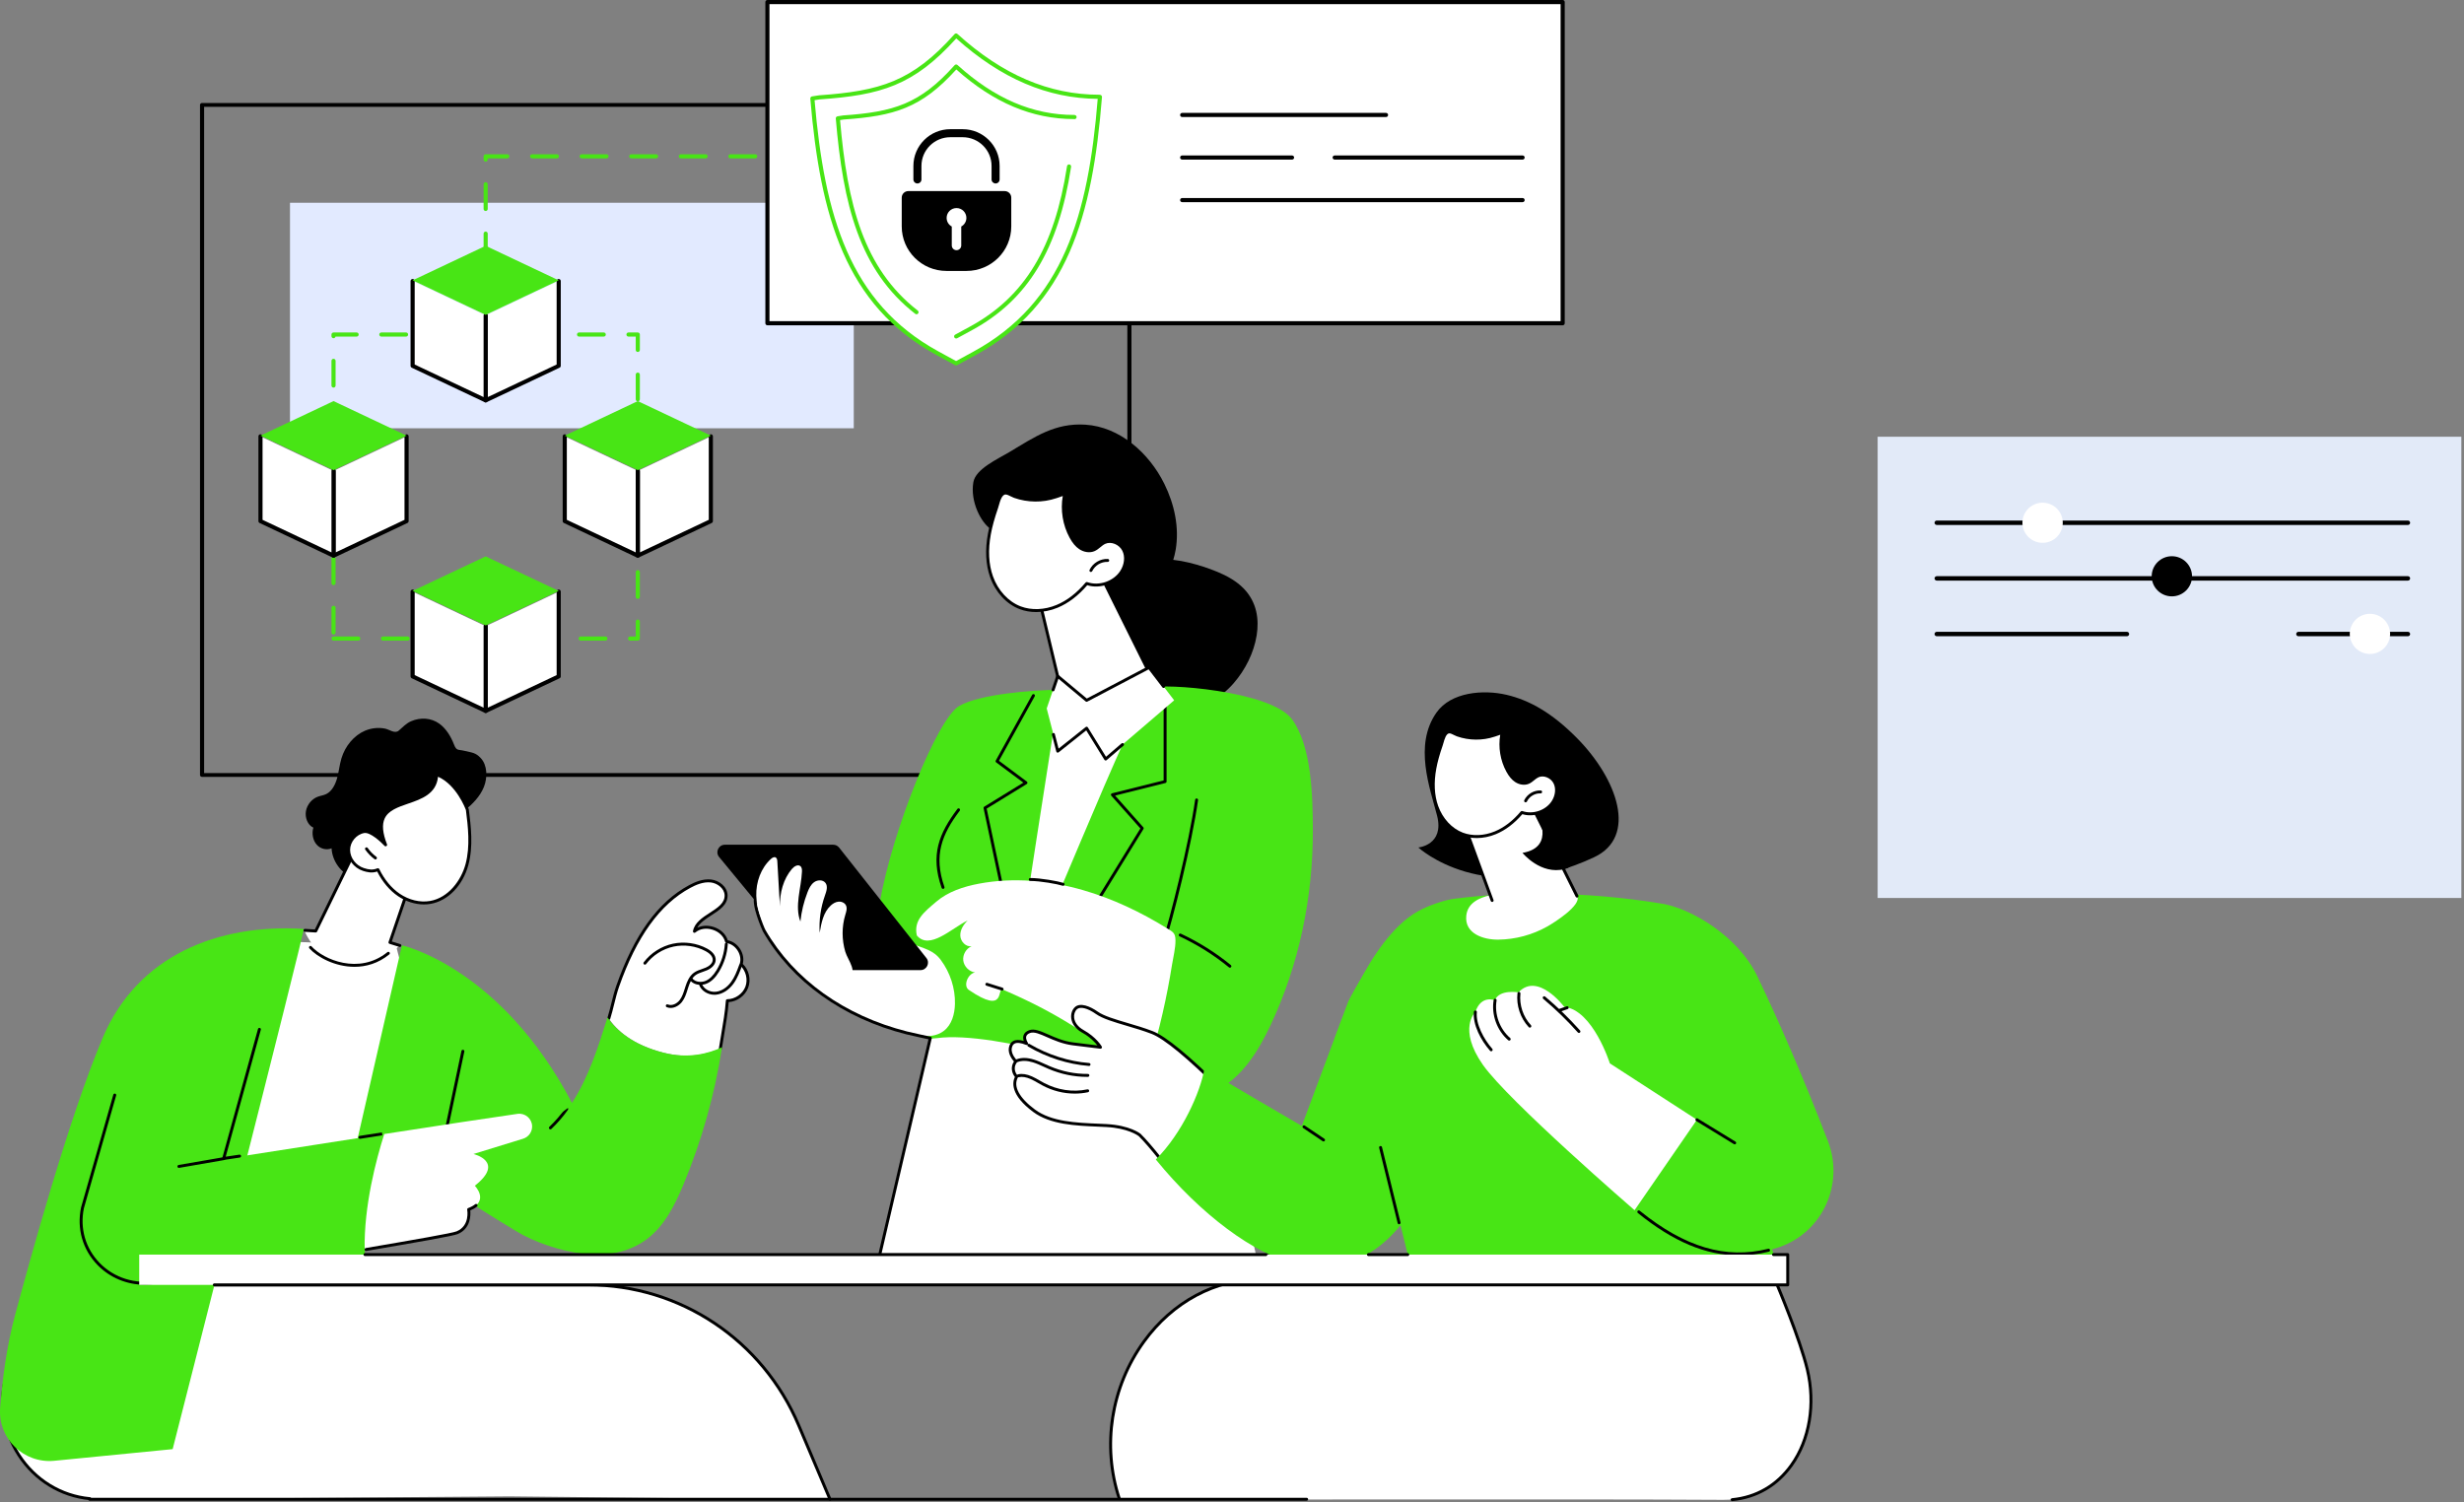 <svg width="520" height="317" viewBox="0 0 520 317" fill="none" xmlns="http://www.w3.org/2000/svg">
<rect x="0" y="0" width="520" height="317" fill="#808080" stroke="none"/>
<path d="M238.349 163.962H42.644C42.405 163.962 42.209 163.781 42.209 163.555V22.144C42.209 21.919 42.403 21.737 42.644 21.737H238.349C238.588 21.737 238.784 21.919 238.784 22.144V163.555C238.784 163.781 238.59 163.962 238.349 163.962ZM43.078 163.149H237.914V22.55H43.078V163.149Z" fill="black"/>
<path d="M61.2 90.385L180.178 90.385V42.793L61.2 42.793V90.385Z" fill="#E2EAFF"/>
<path d="M134.6 135.2H132.976C132.737 135.2 132.541 135.006 132.541 134.766C132.541 134.525 132.735 134.331 132.976 134.331H134.165V131.178C134.165 130.937 134.359 130.744 134.6 130.744C134.841 130.744 135.035 130.937 135.035 131.178V134.766C135.035 135.006 134.841 135.2 134.6 135.2ZM127.759 135.2H122.544C122.305 135.2 122.11 135.006 122.11 134.766C122.11 134.525 122.303 134.331 122.544 134.331H127.759C127.998 134.331 128.194 134.525 128.194 134.766C128.194 135.006 128 135.2 127.759 135.2ZM117.328 135.2H112.113C111.874 135.2 111.678 135.006 111.678 134.766C111.678 134.525 111.872 134.331 112.113 134.331H117.328C117.567 134.331 117.763 134.525 117.763 134.766C117.763 135.006 117.569 135.2 117.328 135.2ZM106.897 135.2H101.682C101.443 135.2 101.247 135.006 101.247 134.766C101.247 134.525 101.441 134.331 101.682 134.331H106.897C107.136 134.331 107.331 134.525 107.331 134.766C107.331 135.006 107.138 135.2 106.897 135.2ZM96.467 135.2H91.253C91.014 135.2 90.818 135.006 90.818 134.766C90.818 134.525 91.012 134.331 91.253 134.331H96.467C96.706 134.331 96.902 134.525 96.902 134.766C96.902 135.006 96.708 135.2 96.467 135.2ZM86.036 135.2H80.822C80.582 135.2 80.387 135.006 80.387 134.766C80.387 134.525 80.581 134.331 80.822 134.331H86.036C86.275 134.331 86.471 134.525 86.471 134.766C86.471 135.006 86.277 135.2 86.036 135.2ZM75.605 135.2H70.39C70.151 135.2 69.956 135.006 69.956 134.766C69.956 134.525 70.149 134.331 70.39 134.331H75.605C75.844 134.331 76.04 134.525 76.04 134.766C76.04 135.006 75.846 135.2 75.605 135.2ZM70.388 133.917C70.149 133.917 69.954 133.723 69.954 133.482V128.272C69.954 128.031 70.147 127.837 70.388 127.837C70.629 127.837 70.823 128.031 70.823 128.272V133.482C70.823 133.723 70.629 133.917 70.388 133.917ZM134.6 126.4C134.361 126.4 134.165 126.206 134.165 125.965V120.755C134.165 120.514 134.359 120.32 134.6 120.32C134.841 120.32 135.035 120.514 135.035 120.755V125.965C135.035 126.206 134.841 126.4 134.6 126.4ZM70.388 123.493C70.149 123.493 69.954 123.3 69.954 123.059V117.848C69.954 117.607 70.147 117.414 70.388 117.414C70.629 117.414 70.823 117.607 70.823 117.848V123.059C70.823 123.3 70.629 123.493 70.388 123.493ZM134.6 115.977C134.361 115.977 134.165 115.783 134.165 115.542V110.331C134.165 110.091 134.359 109.897 134.6 109.897C134.841 109.897 135.035 110.091 135.035 110.331V115.542C135.035 115.783 134.841 115.977 134.6 115.977ZM70.388 113.07C70.149 113.07 69.954 112.877 69.954 112.636V107.425C69.954 107.184 70.147 106.991 70.388 106.991C70.629 106.991 70.823 107.184 70.823 107.425V112.636C70.823 112.877 70.629 113.07 70.388 113.07ZM134.6 105.553C134.361 105.553 134.165 105.36 134.165 105.119V99.908C134.165 99.667 134.359 99.474 134.6 99.474C134.841 99.474 135.035 99.667 135.035 99.908V105.119C135.035 105.36 134.841 105.553 134.6 105.553ZM70.388 102.649C70.149 102.649 69.954 102.455 69.954 102.214V97.004C69.954 96.763 70.147 96.569 70.388 96.569C70.629 96.569 70.823 96.763 70.823 97.004V102.214C70.823 102.455 70.629 102.649 70.388 102.649ZM134.6 95.132C134.361 95.132 134.165 94.939 134.165 94.698V89.487C134.165 89.246 134.359 89.053 134.6 89.053C134.841 89.053 135.035 89.246 135.035 89.487V94.698C135.035 94.939 134.841 95.132 134.6 95.132ZM70.388 92.225C70.149 92.225 69.954 92.032 69.954 91.791V86.581C69.954 86.34 70.147 86.146 70.388 86.146C70.629 86.146 70.823 86.34 70.823 86.581V91.791C70.823 92.032 70.629 92.225 70.388 92.225ZM134.6 84.709C134.361 84.709 134.165 84.515 134.165 84.274V79.064C134.165 78.823 134.359 78.629 134.6 78.629C134.841 78.629 135.035 78.823 135.035 79.064V84.274C135.035 84.515 134.841 84.709 134.6 84.709ZM70.388 81.802C70.149 81.802 69.954 81.609 69.954 81.368V76.157C69.954 75.916 70.147 75.723 70.388 75.723C70.629 75.723 70.823 75.916 70.823 76.157V81.368C70.823 81.609 70.629 81.802 70.388 81.802ZM134.6 74.285C134.361 74.285 134.165 74.092 134.165 73.851V71.037H132.634C132.395 71.037 132.199 70.844 132.199 70.603C132.199 70.362 132.393 70.169 132.634 70.169H134.6C134.839 70.169 135.035 70.362 135.035 70.603V73.849C135.035 74.09 134.841 74.284 134.6 74.284V74.285ZM70.388 71.379C70.149 71.379 69.954 71.186 69.954 70.945V70.603C69.954 70.362 70.147 70.169 70.388 70.169H75.263C75.502 70.169 75.698 70.362 75.698 70.603C75.698 70.844 75.504 71.037 75.263 71.037H70.813C70.77 71.233 70.596 71.379 70.388 71.379ZM127.417 71.037H122.203C121.963 71.037 121.768 70.844 121.768 70.603C121.768 70.362 121.961 70.169 122.203 70.169H127.417C127.656 70.169 127.852 70.362 127.852 70.603C127.852 70.844 127.658 71.037 127.417 71.037ZM116.988 71.037H111.773C111.534 71.037 111.339 70.844 111.339 70.603C111.339 70.362 111.532 70.169 111.773 70.169H116.988C117.227 70.169 117.423 70.362 117.423 70.603C117.423 70.844 117.229 71.037 116.988 71.037ZM106.557 71.037H101.342C101.103 71.037 100.907 70.844 100.907 70.603C100.907 70.362 101.101 70.169 101.342 70.169H106.557C106.796 70.169 106.991 70.362 106.991 70.603C106.991 70.844 106.798 71.037 106.557 71.037ZM96.126 71.037H90.911C90.672 71.037 90.476 70.844 90.476 70.603C90.476 70.362 90.67 70.169 90.911 70.169H96.126C96.365 70.169 96.56 70.362 96.56 70.603C96.56 70.844 96.367 71.037 96.126 71.037ZM85.694 71.037H80.48C80.241 71.037 80.045 70.844 80.045 70.603C80.045 70.362 80.239 70.169 80.48 70.169H85.694C85.933 70.169 86.129 70.362 86.129 70.603C86.129 70.844 85.935 71.037 85.694 71.037Z" fill="#48E515"/>
<path d="M102.494 84.494L117.909 77.206V59.313L102.494 66.601V84.494Z" fill="white"/>
<path d="M102.494 84.928C102.413 84.928 102.332 84.906 102.261 84.861C102.134 84.782 102.059 84.644 102.059 84.493V66.603C102.059 66.362 102.253 66.168 102.494 66.168C102.735 66.168 102.928 66.362 102.928 66.603V83.808L117.474 76.931V59.315C117.474 59.074 117.667 58.881 117.908 58.881C118.15 58.881 118.343 59.074 118.343 59.315V77.206C118.343 77.374 118.246 77.526 118.094 77.599L102.68 84.886C102.62 84.914 102.557 84.928 102.494 84.928Z" fill="black"/>
<path d="M102.494 84.494L87.079 77.206V59.313L102.494 66.601V84.494Z" fill="white"/>
<path d="M102.494 84.928C102.431 84.928 102.367 84.914 102.308 84.886L86.894 77.599C86.741 77.526 86.644 77.374 86.644 77.206V59.315C86.644 59.074 86.838 58.881 87.079 58.881C87.32 58.881 87.514 59.074 87.514 59.315V76.931L102.059 83.808V66.603C102.059 66.362 102.253 66.168 102.494 66.168C102.735 66.168 102.929 66.362 102.929 66.603V84.493C102.929 84.642 102.852 84.78 102.727 84.861C102.656 84.906 102.575 84.928 102.494 84.928Z" fill="black"/>
<path d="M102.494 51.875L117.908 59.163L102.494 66.451L87.079 59.163L102.494 51.875Z" fill="#48E515"/>
<path d="M102.494 150.04L117.909 142.752V124.862L102.494 132.149V150.04Z" fill="white"/>
<path d="M102.494 150.474C102.413 150.474 102.332 150.453 102.261 150.407C102.134 150.328 102.059 150.19 102.059 150.04V132.149C102.059 131.908 102.253 131.715 102.494 131.715C102.735 131.715 102.928 131.908 102.928 132.149V149.355L117.474 142.478V124.862C117.474 124.621 117.667 124.427 117.908 124.427C118.15 124.427 118.343 124.621 118.343 124.862V142.752C118.343 142.92 118.246 143.072 118.094 143.145L102.68 150.433C102.62 150.461 102.557 150.474 102.494 150.474Z" fill="black"/>
<path d="M102.494 150.04L87.079 142.752V124.862L102.494 132.149V150.04Z" fill="white"/>
<path d="M102.494 150.474C102.431 150.474 102.367 150.461 102.308 150.433L86.894 143.145C86.741 143.072 86.644 142.92 86.644 142.752V124.862C86.644 124.621 86.838 124.427 87.079 124.427C87.32 124.427 87.514 124.621 87.514 124.862V142.478L102.059 149.355V132.149C102.059 131.908 102.253 131.715 102.494 131.715C102.735 131.715 102.929 131.908 102.929 132.149V150.04C102.929 150.188 102.852 150.326 102.727 150.407C102.656 150.453 102.575 150.474 102.494 150.474Z" fill="black"/>
<path d="M102.494 117.424L117.908 124.71L102.494 131.997L87.079 124.71L102.494 117.424Z" fill="#48E515"/>
<path d="M134.601 117.268L150.015 109.98V92.087L134.601 99.375V117.268Z" fill="white"/>
<path d="M134.6 117.268L119.186 109.98V92.087L134.6 99.375V117.268Z" fill="white"/>
<path d="M134.6 117.702C134.519 117.702 134.438 117.68 134.367 117.635C134.241 117.556 134.166 117.418 134.166 117.268V99.377C134.166 99.136 134.359 98.943 134.6 98.943C134.841 98.943 135.035 99.136 135.035 99.377V116.583L149.58 109.706V92.089C149.58 91.848 149.774 91.655 150.015 91.655C150.256 91.655 150.45 91.848 150.45 92.089V109.98C150.45 110.148 150.353 110.3 150.201 110.373L134.786 117.661C134.727 117.688 134.663 117.702 134.6 117.702Z" fill="black"/>
<path d="M134.6 117.702C134.537 117.702 134.474 117.688 134.415 117.661L119 110.373C118.848 110.3 118.751 110.148 118.751 109.98V92.089C118.751 91.848 118.945 91.655 119.186 91.655C119.427 91.655 119.62 91.848 119.62 92.089V109.706L134.166 116.583V99.377C134.166 99.136 134.359 98.943 134.6 98.943C134.841 98.943 135.035 99.136 135.035 99.377V117.268C135.035 117.416 134.958 117.554 134.833 117.635C134.762 117.68 134.681 117.702 134.6 117.702Z" fill="black"/>
<path d="M134.6 84.65L150.015 91.937L134.6 99.225L119.186 91.937L134.6 84.65Z" fill="#48E515"/>
<path d="M70.39 117.268L85.805 109.98V92.087L70.39 99.375V117.268Z" fill="white"/>
<path d="M70.388 117.702C70.307 117.702 70.226 117.68 70.155 117.635C70.029 117.556 69.954 117.418 69.954 117.268V99.377C69.954 99.136 70.147 98.943 70.388 98.943C70.629 98.943 70.823 99.136 70.823 99.377V116.583L85.368 109.706V92.089C85.368 91.848 85.562 91.655 85.803 91.655C86.044 91.655 86.238 91.848 86.238 92.089V109.98C86.238 110.148 86.141 110.3 85.989 110.373L70.574 117.661C70.515 117.688 70.452 117.702 70.388 117.702Z" fill="black"/>
<path d="M70.39 117.268L54.974 109.98V92.087L70.39 99.375V117.268Z" fill="white"/>
<path d="M70.388 117.702C70.325 117.702 70.262 117.688 70.203 117.661L54.788 110.373C54.636 110.3 54.539 110.148 54.539 109.98V92.089C54.539 91.848 54.733 91.655 54.974 91.655C55.215 91.655 55.408 91.848 55.408 92.089V109.706L69.954 116.583V99.377C69.954 99.136 70.147 98.943 70.388 98.943C70.629 98.943 70.823 99.136 70.823 99.377V117.268C70.823 117.416 70.746 117.554 70.622 117.635C70.55 117.68 70.469 117.702 70.388 117.702Z" fill="black"/>
<path d="M70.39 84.65L85.805 91.937L70.39 99.225L54.974 91.937L70.39 84.65Z" fill="#48E515"/>
<path d="M102.494 53.237C102.255 53.237 102.059 53.044 102.059 52.803V49.308C102.059 49.067 102.253 48.874 102.494 48.874C102.735 48.874 102.928 49.067 102.928 49.308V52.803C102.928 53.044 102.735 53.237 102.494 53.237ZM102.494 44.532C102.255 44.532 102.059 44.339 102.059 44.098V38.887C102.059 38.646 102.253 38.453 102.494 38.453C102.735 38.453 102.928 38.646 102.928 38.887V44.098C102.928 44.339 102.735 44.532 102.494 44.532ZM102.494 34.109C102.255 34.109 102.059 33.915 102.059 33.674V32.991C102.059 32.75 102.253 32.557 102.494 32.557H107.062C107.301 32.557 107.497 32.75 107.497 32.991C107.497 33.232 107.303 33.426 107.062 33.426H102.928V33.674C102.928 33.915 102.735 34.109 102.494 34.109ZM169.278 33.426H164.615C164.376 33.426 164.18 33.232 164.18 32.991C164.18 32.75 164.374 32.557 164.615 32.557H169.278C169.517 32.557 169.713 32.75 169.713 32.991C169.713 33.232 169.519 33.426 169.278 33.426ZM159.38 33.426H154.148C153.909 33.426 153.713 33.232 153.713 32.991C153.713 32.75 153.907 32.557 154.148 32.557H159.38C159.619 32.557 159.815 32.75 159.815 32.991C159.815 33.232 159.621 33.426 159.38 33.426ZM148.916 33.426H143.685C143.446 33.426 143.25 33.232 143.25 32.991C143.25 32.75 143.444 32.557 143.685 32.557H148.916C149.155 32.557 149.35 32.75 149.35 32.991C149.35 33.232 149.157 33.426 148.916 33.426ZM138.455 33.426H133.222C132.983 33.426 132.788 33.232 132.788 32.991C132.788 32.75 132.981 32.557 133.222 32.557H138.455C138.694 32.557 138.889 32.75 138.889 32.991C138.889 33.232 138.696 33.426 138.455 33.426ZM127.992 33.426H122.761C122.522 33.426 122.327 33.232 122.327 32.991C122.327 32.75 122.52 32.557 122.761 32.557H127.992C128.231 32.557 128.427 32.75 128.427 32.991C128.427 33.232 128.233 33.426 127.992 33.426ZM117.529 33.426H112.297C112.058 33.426 111.862 33.232 111.862 32.991C111.862 32.75 112.056 32.557 112.297 32.557H117.529C117.768 32.557 117.964 32.75 117.964 32.991C117.964 33.232 117.77 33.426 117.529 33.426Z" fill="#48E515"/>
<path d="M161.956 68.22L329.784 68.22V0.436L161.956 0.436V68.22Z" fill="white"/>
<path d="M329.784 68.653H161.956C161.717 68.653 161.521 68.459 161.521 68.218V0.434C161.521 0.193 161.715 0 161.956 0H329.784C330.023 0 330.219 0.193 330.219 0.434V68.218C330.219 68.459 330.025 68.653 329.784 68.653ZM162.388 67.784H329.347V0.869H162.388V67.784Z" fill="black"/>
<path d="M201.77 76.692L197.792 74.517C177.819 63.588 173.347 43.411 171.438 20.773L172.917 20.542C186.401 19.602 193 17.346 201.77 7.493C212.237 16.971 222.231 20.428 232.032 20.428L232.129 20.448C230.319 43.265 225.766 63.629 205.621 74.596L201.772 76.691L201.77 76.692Z" fill="white"/>
<path d="M201.77 77.127C201.698 77.127 201.625 77.109 201.56 77.073L197.583 74.898C178.425 64.417 173.102 45.695 171.006 20.811C170.986 20.584 171.146 20.381 171.371 20.345L172.849 20.114C185.723 19.215 192.528 17.223 201.444 7.205C201.521 7.118 201.629 7.067 201.746 7.059C201.863 7.051 201.975 7.092 202.06 7.171C211.59 15.8 221.393 19.995 232.03 19.995C232.06 19.995 232.089 19.997 232.117 20.005L232.214 20.025C232.429 20.069 232.577 20.266 232.559 20.485C230.572 45.541 225.266 64.397 205.826 74.981L201.977 77.078C201.912 77.113 201.841 77.131 201.77 77.131V77.127ZM171.905 21.141C174.003 45.545 179.287 63.898 197.999 74.138L201.77 76.201L205.411 74.219C224.393 63.886 229.667 45.417 231.658 20.864C221.061 20.769 211.288 16.593 201.803 8.109C192.826 18.074 185.893 20.074 172.948 20.979L171.907 21.143L171.905 21.141Z" fill="#48E515"/>
<path d="M193.417 66.32C193.325 66.32 193.23 66.291 193.151 66.23C181.346 57.058 177.912 43.12 176.384 25.012C176.365 24.785 176.525 24.582 176.75 24.547L177.967 24.357C188.549 23.619 194.139 21.984 201.46 13.756C201.537 13.669 201.645 13.618 201.762 13.612C201.877 13.604 201.991 13.646 202.076 13.725C209.905 20.815 217.957 24.26 226.693 24.26C226.723 24.26 226.752 24.264 226.782 24.27L226.861 24.286C227.096 24.335 227.246 24.564 227.199 24.799C227.149 25.034 226.918 25.182 226.685 25.137L226.65 25.129C217.827 25.117 209.7 21.692 201.817 14.66C194.435 22.833 188.719 24.479 178.064 25.222L177.286 25.344C178.809 43.028 182.218 56.636 193.684 65.546C193.874 65.695 193.907 65.967 193.761 66.157C193.676 66.267 193.548 66.325 193.417 66.325V66.32Z" fill="#48E515"/>
<path d="M201.786 71.44C201.632 71.44 201.484 71.359 201.405 71.213C201.29 71.002 201.367 70.739 201.578 70.625L204.748 68.899C216.26 62.632 222.561 52.199 225.184 35.071C225.219 34.834 225.442 34.672 225.68 34.707C225.917 34.743 226.079 34.966 226.043 35.203C223.376 52.626 216.938 63.252 205.165 69.661L201.995 71.387C201.93 71.422 201.859 71.44 201.788 71.44H201.786Z" fill="#48E515"/>
<path d="M212.033 40.329H191.686C190.922 40.329 190.301 40.945 190.301 41.707V47.785C190.301 52.973 194.528 57.181 199.743 57.181H203.975C209.19 57.181 213.416 52.973 213.416 47.785V41.707C213.416 40.947 212.796 40.329 212.031 40.329H212.033Z" fill="black"/>
<path d="M210.109 38.72C209.641 38.72 209.259 38.34 209.259 37.874V35.019C209.259 31.677 206.526 28.956 203.167 28.956H200.553C197.194 28.956 194.461 31.677 194.461 35.019V37.874C194.461 38.342 194.08 38.72 193.611 38.72C193.143 38.72 192.762 38.34 192.762 37.874V35.019C192.762 30.743 196.257 27.266 200.553 27.266H203.167C207.463 27.266 210.959 30.745 210.959 35.019V37.874C210.959 38.342 210.577 38.72 210.109 38.72Z" fill="black"/>
<path d="M203.946 45.986C203.946 44.839 203.011 43.91 201.861 43.91C200.711 43.91 199.776 44.84 199.776 45.986C199.776 46.772 200.215 47.455 200.861 47.806V51.806C200.861 52.355 201.31 52.802 201.861 52.802C202.412 52.802 202.861 52.355 202.861 51.806V47.806C203.507 47.453 203.946 46.77 203.946 45.986Z" fill="white"/>
<path d="M292.509 24.699H249.484C249.244 24.699 249.049 24.505 249.049 24.264C249.049 24.023 249.242 23.83 249.484 23.83H292.509C292.748 23.83 292.943 24.023 292.943 24.264C292.943 24.505 292.75 24.699 292.509 24.699Z" fill="black"/>
<path d="M272.676 33.681H249.484C249.244 33.681 249.049 33.487 249.049 33.246C249.049 33.005 249.242 32.812 249.484 32.812H272.676C272.915 32.812 273.11 33.005 273.11 33.246C273.11 33.487 272.917 33.681 272.676 33.681Z" fill="black"/>
<path d="M321.331 33.681H281.665C281.426 33.681 281.23 33.487 281.23 33.246C281.23 33.005 281.424 32.812 281.665 32.812H321.331C321.57 32.812 321.765 33.005 321.765 33.246C321.765 33.487 321.572 33.681 321.331 33.681Z" fill="black"/>
<path d="M321.33 42.662H249.484C249.244 42.662 249.049 42.469 249.049 42.228C249.049 41.987 249.242 41.794 249.484 41.794H321.33C321.569 41.794 321.765 41.987 321.765 42.228C321.765 42.469 321.571 42.662 321.33 42.662Z" fill="black"/>
<path d="M205.42 101.754C205.902 98.961 210.545 96.891 212.986 95.428C218.437 92.162 222.665 89.232 229.018 89.624C236.299 90.072 242.495 95.59 245.713 102.099C247.842 106.407 248.921 111.332 248.106 116.064C247.985 116.769 247.813 117.467 247.603 118.152C248.734 118.278 249.856 118.486 250.945 118.749C252.972 119.239 254.981 119.889 256.906 120.685C258.955 121.535 260.967 122.641 262.515 124.252C263.794 125.582 264.68 127.208 265.097 129.001C265.485 130.673 265.477 132.42 265.203 134.109C264.6 137.808 262.807 141.364 260.352 144.193C259.029 145.718 257.441 147.04 255.61 147.921C253.856 148.764 251.915 149.136 249.972 149.075C245.891 148.944 242.126 146.976 239.268 144.149C237.682 142.58 236.344 140.774 235.239 138.844C234.259 137.134 233.459 135.305 232.991 133.388C232.638 131.943 232.497 130.431 232.599 128.944C230.22 128.809 227.848 128.173 225.715 127.122C221.332 124.961 218.858 121.524 215.867 117.886C213.157 114.589 212.772 114.057 209.025 111.598C207.113 110.343 204.697 105.919 205.418 101.752L205.42 101.754Z" fill="black"/>
<path d="M185.79 264.525L197.541 213.891L249.188 224.339C257.595 235.394 262.362 252.299 264.996 264.524H185.79V264.525Z" fill="white"/>
<path d="M185.729 264.822C185.704 264.822 185.682 264.819 185.657 264.814C185.49 264.775 185.386 264.608 185.425 264.44L197.237 213.822C197.276 213.657 197.436 213.554 197.602 213.588L249.249 224.036C249.323 224.051 249.389 224.093 249.435 224.152C257.519 234.785 265.134 251.334 267.95 264.4C267.985 264.567 267.879 264.733 267.711 264.769C267.543 264.804 267.377 264.698 267.342 264.53C264.595 251.789 256.893 235.028 249.009 224.621L197.773 214.255L186.029 264.58C185.995 264.724 185.867 264.821 185.725 264.821L185.729 264.822Z" fill="black"/>
<path d="M231.709 120.897L244.447 146.548C244.447 146.548 230.804 201.332 219.803 200.627C208.803 199.923 209.898 150.647 218.096 146.802L223.971 145.907L219.177 125.898L231.71 120.897H231.709Z" fill="white"/>
<path d="M221.794 146.615C221.648 146.615 221.517 146.51 221.488 146.36C221.457 146.19 221.568 146.029 221.738 145.999L223.59 145.66L218.872 125.971C218.832 125.803 218.935 125.635 219.103 125.597C219.271 125.556 219.438 125.66 219.477 125.827L224.271 145.836C224.291 145.92 224.276 146.007 224.229 146.078C224.183 146.149 224.108 146.199 224.024 146.213L221.849 146.611C221.83 146.615 221.812 146.616 221.793 146.616L221.794 146.615Z" fill="black"/>
<path d="M208.803 112.677C208.249 115.681 208.235 118.844 209.255 121.725C210.275 124.607 212.424 127.174 215.293 128.265C217.78 129.212 220.628 128.985 223.084 127.964C225.542 126.943 227.633 125.179 229.34 123.148C231.964 124.075 235.161 122.994 236.673 120.668C237.544 119.326 237.852 117.541 237.139 116.108C236.427 114.676 234.554 113.82 233.1 114.502C232.272 114.89 231.683 115.684 230.839 116.038C229.898 116.433 228.777 116.2 227.93 115.634C227.083 115.068 226.474 114.212 225.989 113.318C224.46 110.506 224.004 107.133 224.733 104.02C224.664 104.313 223.092 104.758 222.813 104.852C222.108 105.089 221.383 105.264 220.647 105.377C219.197 105.601 217.71 105.585 216.264 105.337C215.532 105.209 214.807 105.024 214.107 104.776C213.55 104.579 212.827 104.055 212.234 104.049C210.993 104.036 210.623 106.285 210.323 107.154C209.7 108.962 209.148 110.797 208.801 112.677H208.803Z" fill="white"/>
<path d="M218.675 129.171C217.454 129.171 216.268 128.967 215.183 128.554C212.405 127.498 210.079 124.982 208.961 121.829C208.017 119.163 207.86 116.066 208.496 112.62C208.8 110.977 209.287 109.208 210.029 107.052C210.079 106.906 210.133 106.719 210.191 106.509C210.5 105.404 210.97 103.737 212.221 103.737C212.225 103.737 212.23 103.737 212.237 103.737C212.695 103.742 213.161 103.979 213.613 104.206C213.829 104.316 214.034 104.419 214.21 104.482C214.888 104.721 215.596 104.906 216.318 105.03C217.741 105.275 219.182 105.29 220.6 105.071C221.323 104.959 222.035 104.787 222.714 104.558C222.755 104.543 222.822 104.524 222.908 104.497C224.002 104.156 224.354 103.982 224.451 103.895C224.51 103.761 224.659 103.684 224.806 103.718C224.973 103.757 225.077 103.924 225.038 104.092C224.33 107.123 224.777 110.432 226.264 113.17C226.832 114.215 227.418 114.916 228.106 115.376C228.943 115.935 229.945 116.079 230.721 115.751C231.118 115.585 231.459 115.305 231.822 115.008C232.174 114.719 232.537 114.423 232.971 114.22C234.517 113.494 236.597 114.31 237.421 115.969C238.138 117.409 237.952 119.274 236.937 120.835C235.399 123.202 232.146 124.349 229.445 123.507C227.549 125.722 225.451 127.317 223.206 128.249C221.728 128.863 220.178 129.171 218.677 129.173L218.675 129.171ZM212.224 104.358C211.443 104.358 211.051 105.753 210.791 106.677C210.728 106.899 210.671 107.099 210.618 107.254C209.886 109.381 209.406 111.12 209.109 112.733C208.493 116.071 208.641 119.06 209.548 121.621C210.605 124.607 212.795 126.98 215.404 127.973C217.675 128.836 220.431 128.728 222.966 127.675C225.172 126.759 227.236 125.168 229.104 122.946C229.188 122.846 229.324 122.809 229.446 122.852C231.925 123.73 234.986 122.694 236.414 120.497C237.297 119.139 237.473 117.47 236.863 116.245C236.195 114.902 234.467 114.203 233.235 114.782C232.872 114.953 232.554 115.213 232.217 115.49C231.836 115.801 231.443 116.124 230.963 116.325C229.995 116.732 228.769 116.566 227.76 115.893C226.986 115.376 226.337 114.605 225.719 113.468C224.278 110.816 223.768 107.652 224.284 104.679C223.996 104.798 223.608 104.93 223.094 105.092C223.014 105.116 222.951 105.135 222.914 105.148C222.201 105.388 221.456 105.569 220.697 105.687C219.211 105.916 217.702 105.903 216.213 105.645C215.458 105.514 214.715 105.321 214.004 105.071C213.789 104.995 213.568 104.884 213.332 104.764C212.945 104.568 212.543 104.364 212.23 104.361C212.229 104.361 212.225 104.361 212.224 104.361V104.358Z" fill="black"/>
<path d="M233.774 118.28C232.311 118.207 230.844 119.083 230.221 120.402L233.774 118.28Z" fill="white"/>
<path d="M230.222 120.713C230.176 120.713 230.131 120.703 230.089 120.682C229.934 120.61 229.867 120.424 229.941 120.268C230.617 118.834 232.2 117.888 233.791 117.967C233.962 117.975 234.094 118.122 234.086 118.292C234.078 118.463 233.933 118.596 233.76 118.588C232.419 118.521 231.077 119.32 230.504 120.532C230.451 120.645 230.339 120.711 230.223 120.711L230.222 120.713Z" fill="black"/>
<path d="M209.871 197.336H249.08V150.526H209.871V197.336Z" fill="white"/>
<path d="M256.752 230.141C262.132 227.351 265.535 221.88 268.111 216.417C274.167 203.576 277.105 189.343 277.06 175.161C277.038 168.127 276.834 157.556 272.7 151.85C268.225 145.674 245.027 144.173 243.234 145.162C239.73 147.093 215.939 208.592 214.566 207.73C213.648 207.152 223.511 148.178 223.511 145.568C217.537 145.652 206.651 146.513 202.379 149.023C197.792 151.719 188.302 175.314 185.675 190.425C184.971 194.471 184.874 211.482 188.303 214.634C189.414 215.655 190.469 216.567 191.389 217.335C193.14 218.796 195.429 219.407 197.693 219.097C210.149 217.391 240.28 227.106 242.829 229.16C246.668 232.256 252.463 232.366 256.754 230.141H256.752Z" fill="#48E515"/>
<path d="M211.816 189.371C211.673 189.371 211.544 189.271 211.513 189.124L207.572 170.573C207.545 170.444 207.601 170.312 207.714 170.244L215.967 165.175L210.233 160.899C210.109 160.805 210.072 160.634 210.148 160.499L217.824 146.65C217.908 146.5 218.097 146.445 218.247 146.529C218.397 146.613 218.452 146.801 218.368 146.951L210.824 160.563L216.707 164.951C216.79 165.012 216.836 165.11 216.832 165.213C216.827 165.317 216.772 165.41 216.683 165.465L208.227 170.659L212.123 188.995C212.158 189.163 212.052 189.329 211.882 189.364C211.861 189.369 211.839 189.371 211.818 189.371H211.816Z" fill="black"/>
<path d="M231.17 191.17C231.115 191.17 231.059 191.156 231.007 191.123C230.86 191.033 230.815 190.841 230.905 190.696L240.665 174.84L234.526 167.934C234.454 167.853 234.43 167.739 234.462 167.635C234.494 167.532 234.578 167.452 234.683 167.426L245.569 164.704V148.388C245.569 148.217 245.708 148.077 245.88 148.077C246.053 148.077 246.192 148.216 246.192 148.388V164.946C246.192 165.088 246.095 165.214 245.956 165.247L235.332 167.903L241.283 174.598C241.373 174.701 241.388 174.851 241.315 174.967L231.436 191.02C231.378 191.115 231.275 191.169 231.172 191.169L231.17 191.17Z" fill="black"/>
<path d="M245.307 200.211C245.276 200.211 245.244 200.206 245.211 200.196C245.048 200.145 244.958 199.969 245.01 199.806C247.019 193.536 250.921 177.963 252.223 168.782C252.247 168.611 252.405 168.493 252.575 168.517C252.744 168.541 252.863 168.7 252.839 168.869C251.532 178.082 247.617 193.705 245.602 199.995C245.56 200.127 245.437 200.211 245.305 200.211H245.307Z" fill="black"/>
<path d="M199.017 187.597C198.888 187.597 198.768 187.516 198.723 187.389C196.282 180.44 198.184 175.86 202.047 170.725C202.151 170.588 202.346 170.56 202.483 170.663C202.62 170.767 202.648 170.962 202.544 171.099C198.805 176.07 196.961 180.494 199.31 187.183C199.367 187.345 199.281 187.523 199.12 187.579C199.086 187.591 199.051 187.597 199.017 187.597Z" fill="black"/>
<path d="M242.434 224.758C242.225 225.437 241.925 226.205 241.249 226.426C240.713 226.601 240.065 226.48 239.627 226.126C230.254 218.52 222.779 213.621 211.677 208.87C210.267 208.267 212.495 214.395 204.465 208.923C203.199 208.06 204.257 205.484 205.773 205.23C204.519 205.055 203.45 203.978 203.291 202.73C203.131 201.482 203.894 200.172 205.064 199.69C203.851 199.916 202.721 198.713 202.663 197.488C202.605 196.262 203.334 195.125 204.214 194.264C200.856 195.886 196.149 200.611 193.486 197.425C192.773 194.198 195.043 192.479 197.561 190.325C200.078 188.169 203.36 187.102 206.625 186.491C213.884 185.133 221.444 185.809 228.54 187.853C234.783 189.653 240.728 192.479 246.242 195.886C247.597 196.723 248.049 196.904 248.07 198.46C248.091 200.127 247.602 201.96 247.341 203.605C246.797 207.028 246.137 210.434 245.364 213.813C244.522 217.494 243.545 221.147 242.437 224.757L242.434 224.758Z" fill="white"/>
<path d="M211.475 209.057C211.445 209.057 211.412 209.052 211.382 209.042L208.172 208.023C208.007 207.971 207.917 207.796 207.97 207.633C208.022 207.468 208.198 207.378 208.361 207.431L211.57 208.45C211.735 208.502 211.825 208.678 211.772 208.841C211.73 208.973 211.608 209.057 211.475 209.057Z" fill="black"/>
<path d="M224.351 186.942C224.32 186.942 224.288 186.938 224.257 186.928C223.145 186.575 219.582 185.923 217.43 185.923C217.259 185.923 217.118 185.785 217.118 185.612C217.118 185.44 217.257 185.301 217.43 185.301C219.639 185.301 223.302 185.972 224.446 186.334C224.61 186.386 224.701 186.562 224.648 186.725C224.606 186.857 224.483 186.942 224.351 186.942Z" fill="black"/>
<path d="M259.558 204.227C259.489 204.227 259.419 204.205 259.361 204.157C256.177 201.557 252.674 199.358 248.947 197.617C248.79 197.544 248.724 197.359 248.797 197.204C248.869 197.047 249.055 196.981 249.21 197.054C252.984 198.816 256.531 201.045 259.755 203.676C259.887 203.784 259.908 203.981 259.798 204.113C259.737 204.189 259.647 204.227 259.558 204.227Z" fill="black"/>
<path d="M201.532 211.89C201.48 213.995 200.875 216.253 199.205 217.548C197.056 219.213 193.973 218.741 191.355 217.991C178.924 214.436 167.714 207.581 161.269 196.43C161.003 195.969 158.637 190.332 159.607 189.059C160.519 187.861 162.781 190.136 164.258 190.444C170.659 191.781 176.975 193.516 183.157 195.638C186.334 196.728 189.478 197.92 192.579 199.211C194.95 200.198 196.967 200.466 198.551 202.602C200.523 205.261 201.613 208.582 201.532 211.89Z" fill="white"/>
<path d="M196.312 219.402C196.291 219.402 196.268 219.4 196.247 219.395C196.096 219.363 192.5 218.604 191.279 218.294C177.879 214.895 167.127 207.186 161.002 196.588C160.969 196.531 158.183 190.422 159.361 188.874C159.464 188.737 159.659 188.711 159.796 188.814C159.933 188.918 159.959 189.113 159.856 189.25C159.07 190.282 161.176 195.645 161.541 196.277C167.582 206.73 178.197 214.336 191.432 217.691C192.642 217.997 196.339 218.78 196.377 218.788C196.544 218.823 196.652 218.988 196.617 219.157C196.586 219.304 196.457 219.404 196.314 219.404L196.312 219.402Z" fill="black"/>
<path d="M152.983 178.276H175.835C176.322 178.276 176.782 178.498 177.084 178.879L195.505 202.186C196.323 203.221 195.581 204.74 194.256 204.74H172.196C171.72 204.74 171.27 204.527 170.968 204.163L151.755 180.856C150.905 179.825 151.642 178.276 152.983 178.276Z" fill="black"/>
<path d="M162.697 181.276C162.972 181.027 163.364 180.78 163.691 180.956C163.977 181.109 164.03 181.486 164.048 181.809C164.23 184.964 164.413 188.12 164.593 191.275C164.555 188.453 165.292 185.533 167.13 183.382C167.582 182.853 168.382 182.354 168.916 182.802C169.239 183.071 169.263 183.548 169.244 183.966C169.086 187.508 167.661 191.17 168.913 194.49C169.136 192.38 169.641 190.298 170.411 188.319C170.725 187.508 171.116 186.675 171.829 186.17C172.541 185.665 173.664 185.636 174.196 186.325C174.763 187.057 174.413 188.1 174.101 188.971C173.199 191.493 172.817 194.197 172.985 196.867C173.33 194.78 173.762 192.529 175.328 191.098C175.786 190.678 176.352 190.34 176.974 190.29C177.595 190.24 178.268 190.53 178.537 191.09C178.833 191.706 178.589 192.426 178.39 193.079C177.627 195.596 177.645 198.331 178.386 200.85C178.941 202.738 181.321 205.282 178.803 206.757C177.939 207.264 176.874 207.302 175.879 207.161C173.075 206.761 170.637 205.077 168.444 203.291C166.206 201.467 164.079 199.468 162.446 197.091C160.813 194.716 159.688 191.935 159.606 189.06C159.523 186.183 160.563 183.219 162.696 181.275L162.697 181.276Z" fill="white"/>
<path d="M223.222 142.708L229.318 147.798L242.492 140.868L247.795 147.798L233.338 160.185L229.318 153.683L223.222 158.532L220.896 149.517L223.222 142.708Z" fill="white"/>
<path d="M233.338 160.494C233.322 160.494 233.306 160.494 233.289 160.491C233.199 160.476 233.12 160.425 233.073 160.347L229.238 154.146L223.415 158.777C223.333 158.843 223.222 158.862 223.123 158.828C223.023 158.795 222.947 158.714 222.92 158.611L222.008 155.078C221.965 154.912 222.065 154.743 222.233 154.699C222.399 154.655 222.568 154.755 222.612 154.923L223.404 157.992L229.125 153.441C229.194 153.387 229.284 153.362 229.371 153.378C229.459 153.393 229.536 153.446 229.583 153.522L233.41 159.712L236.694 156.898C236.825 156.787 237.022 156.802 237.133 156.932C237.245 157.063 237.23 157.26 237.099 157.371L233.54 160.421C233.483 160.47 233.41 160.496 233.336 160.496L233.338 160.494Z" fill="black"/>
<path d="M229.318 148.107C229.247 148.107 229.176 148.083 229.118 148.035L223.37 143.236L222.531 145.695C222.476 145.858 222.299 145.945 222.136 145.889C221.973 145.834 221.886 145.657 221.942 145.494L222.928 142.608C222.962 142.511 223.039 142.437 223.138 142.409C223.236 142.382 223.343 142.404 223.422 142.47L229.359 147.427L242.347 140.595C242.481 140.524 242.647 140.561 242.739 140.681L245.81 144.694C245.915 144.831 245.889 145.026 245.752 145.129C245.615 145.234 245.419 145.207 245.316 145.071L242.405 141.268L229.463 148.074C229.418 148.098 229.368 148.109 229.318 148.109V148.107Z" fill="black"/>
<path d="M374.531 269.925C374.531 269.925 380.01 283.229 381.454 289.079C384.657 302.051 377.074 316.619 363.682 316.534C331.956 316.329 255.909 316.534 236.37 316.461C229.099 294.432 244.261 269.925 266.136 269.925H374.531Z" fill="white"/>
<path d="M365.555 316.809C365.397 316.809 365.261 316.688 365.245 316.527C365.229 316.356 365.355 316.205 365.526 316.189C370.557 315.71 374.804 313.239 377.809 309.044C381.595 303.758 382.831 296.309 381.117 289.118C379.61 282.794 374.993 271.808 374.325 270.236H266.136C256.6 270.236 247.678 275.007 241.657 283.326C234.78 292.829 232.855 305.114 236.511 316.19C236.564 316.353 236.476 316.529 236.313 316.584C236.15 316.637 235.974 316.548 235.92 316.385C232.203 305.121 234.158 292.626 241.154 282.962C247.292 274.479 256.4 269.614 266.136 269.614H374.532C374.656 269.614 374.769 269.688 374.817 269.803C374.87 269.925 380.092 282.134 381.722 288.974C383.476 296.338 382.203 303.976 378.314 309.405C375.203 313.751 370.801 316.311 365.584 316.808C365.574 316.808 365.564 316.808 365.555 316.808V316.809Z" fill="black"/>
<path d="M214.383 223.996C214.383 223.996 212.964 222.608 213.216 221.173C213.468 219.738 214.638 219.413 216.66 220.237C216.66 220.237 215.372 218.427 217.276 217.724C219.18 217.021 222.109 219.754 226.424 220.303C230.739 220.855 232.252 221.019 232.252 221.019C232.252 221.019 231.165 219.131 228.538 217.669C225.912 216.205 225.991 213.793 227.05 212.786C227.954 211.929 229.817 212.575 231.489 213.762C233.685 215.319 238.856 216.25 243.133 217.906C246.388 219.165 252.301 224.523 257.732 229.934C255.086 233.988 251.446 238.134 244.647 244.411C243.287 242.179 241.801 240.734 240.498 239.522C240.498 239.522 238.368 237.8 233.493 237.543C228.618 237.287 222.248 237.392 218.238 234.425C214.228 231.458 213.59 228.907 214.555 227.23C214.555 227.23 213.068 225.731 214.383 223.996Z" fill="white"/>
<path d="M244.899 244.915C244.807 244.915 244.717 244.875 244.656 244.798C242.816 242.489 241.428 240.886 240.294 239.757C240.129 239.633 238.006 238.093 233.479 237.855C232.903 237.824 232.306 237.8 231.695 237.772C226.994 237.574 221.666 237.348 218.054 234.675C213.21 231.09 213.628 228.425 214.182 227.276C213.662 226.635 213.126 225.355 213.986 224.023C213.586 223.567 212.69 222.382 212.912 221.119C213.029 220.45 213.33 219.978 213.807 219.713C214.349 219.415 215.101 219.407 216.049 219.689C215.936 219.351 215.869 218.935 215.994 218.528C216.147 218.032 216.542 217.662 217.17 217.43C218.271 217.024 219.574 217.598 221.225 218.323C222.724 218.985 224.425 219.733 226.465 219.994C229.168 220.339 230.778 220.534 231.598 220.631C231.088 219.983 230.054 218.868 228.387 217.94C227.049 217.193 226.228 216.118 226.074 214.908C225.96 214.001 226.244 213.123 226.836 212.561C227.938 211.513 230.055 212.364 231.669 213.507C232.952 214.418 235.382 215.136 237.954 215.895C239.716 216.416 241.538 216.954 243.245 217.616C246.027 218.693 250.975 222.762 257.951 229.713C258.072 229.834 258.073 230.031 257.951 230.154C257.83 230.275 257.633 230.276 257.51 230.154C250.692 223.361 245.682 219.226 243.019 218.194C241.336 217.543 239.526 217.008 237.777 216.492C235.153 215.716 232.674 214.984 231.306 214.013C229.532 212.756 227.945 212.362 227.262 213.011C226.82 213.431 226.6 214.128 226.689 214.829C226.817 215.837 227.527 216.748 228.687 217.395C231.357 218.883 232.473 220.782 232.519 220.863C232.577 220.965 232.574 221.09 232.51 221.189C232.445 221.287 232.332 221.34 232.216 221.327C232.201 221.326 230.651 221.155 226.382 220.61C224.252 220.337 222.432 219.536 220.97 218.893C219.449 218.222 218.246 217.693 217.383 218.012C216.947 218.173 216.678 218.409 216.586 218.71C216.4 219.31 216.909 220.049 216.913 220.055C216.994 220.168 216.989 220.32 216.904 220.428C216.818 220.536 216.67 220.574 216.542 220.523C215.443 220.074 214.601 219.983 214.106 220.255C213.798 220.426 213.607 220.742 213.522 221.224C213.302 222.479 214.588 223.759 214.601 223.772C214.712 223.881 214.725 224.057 214.632 224.181C213.492 225.684 214.724 226.956 214.777 227.009C214.875 227.109 214.896 227.263 214.825 227.384C213.767 229.223 215.079 231.698 218.424 234.173C221.882 236.732 227.109 236.955 231.721 237.15C232.334 237.176 232.932 237.202 233.512 237.232C238.43 237.492 240.605 239.207 240.696 239.28C240.704 239.286 240.712 239.294 240.72 239.301C241.875 240.449 243.281 242.071 245.143 244.409C245.25 244.543 245.229 244.74 245.093 244.846C245.037 244.891 244.967 244.914 244.899 244.914V244.915Z" fill="black"/>
<path d="M226.802 230.799C224.48 230.799 222.143 230.218 220.02 229.089C219.71 228.925 219.403 228.748 219.096 228.572C218.583 228.275 218.052 227.97 217.515 227.733C216.563 227.312 215.713 227.179 214.99 227.337C214.822 227.374 214.656 227.267 214.62 227.1C214.583 226.932 214.69 226.766 214.857 226.73C215.713 226.545 216.692 226.692 217.767 227.167C218.333 227.417 218.88 227.732 219.408 228.036C219.708 228.209 220.008 228.382 220.312 228.544C223.169 230.062 226.426 230.545 229.48 229.904C229.65 229.868 229.814 229.976 229.848 230.144C229.884 230.312 229.776 230.476 229.608 230.512C228.685 230.705 227.744 230.8 226.802 230.8V230.799Z" fill="black"/>
<path d="M229.44 227.272C226.653 227.272 223.907 226.705 221.273 225.582C220.928 225.436 220.584 225.279 220.242 225.123C219.51 224.789 218.753 224.442 217.991 224.207C216.739 223.82 215.646 223.799 214.743 224.146C214.583 224.207 214.402 224.128 214.341 223.967C214.28 223.807 214.359 223.627 214.52 223.565C215.556 223.167 216.786 223.183 218.177 223.612C218.977 223.86 219.753 224.214 220.502 224.557C220.839 224.712 221.178 224.867 221.519 225.01C224.12 226.118 226.826 226.672 229.585 226.648C229.753 226.643 229.897 226.785 229.898 226.956C229.898 227.127 229.761 227.267 229.59 227.269C229.54 227.269 229.492 227.269 229.442 227.269L229.44 227.272Z" fill="black"/>
<path d="M229.825 224.963C229.817 224.963 229.809 224.963 229.801 224.963C225.378 224.613 220.939 223.198 216.968 220.866C216.819 220.779 216.769 220.589 216.856 220.44C216.943 220.292 217.134 220.242 217.282 220.329C221.173 222.614 225.52 224.002 229.85 224.344C230.021 224.357 230.148 224.507 230.135 224.678C230.122 224.841 229.987 224.965 229.825 224.965V224.963Z" fill="black"/>
<path d="M274.73 237.627L284.547 211.327C284.547 211.327 297.431 185.164 309.837 191.274C323.734 198.118 311.129 222.874 305.08 240.196C299.031 257.516 289.693 270.419 273.085 266.604C264.796 264.7 253.466 256.441 243.921 244.706C249.524 239.125 253.344 230.46 254.191 225.5C256.519 227.03 274.728 237.627 274.728 237.627H274.73Z" fill="#48E515"/>
<path d="M279.318 240.901C279.259 240.901 279.199 240.883 279.144 240.847L275.015 238.069C274.873 237.974 274.834 237.781 274.931 237.637C275.026 237.495 275.22 237.457 275.363 237.553L279.493 240.331C279.635 240.427 279.673 240.62 279.577 240.764C279.517 240.852 279.418 240.901 279.318 240.901Z" fill="black"/>
<path d="M298.087 268.819L289.423 233.631L281.615 219.345C281.615 219.345 288.523 198.353 299.18 192.357C301.368 191.125 304.782 189.956 306.872 189.684C318.051 188.229 333.97 187.926 350.848 190.735C356.702 191.709 366.71 197.393 370.859 206.03C375.519 215.732 380.638 227.543 385.776 240.868C389.221 249.801 384.722 259.927 375.635 263.156C375.069 263.358 374.519 263.518 373.994 263.627L376.326 271.455L298.087 268.822V268.819Z" fill="#48E515"/>
<path d="M358.117 236.318L339.74 224.421C339.74 224.421 336.179 213.138 330.123 212.504C330.123 212.504 324.544 205.051 320.459 209.434C320.459 209.434 316.4 208.736 315.479 211.096C315.479 211.096 312.566 209.913 311.364 213.571C311.364 213.571 307.593 217.087 312.945 224.723C318.298 232.359 344.957 255.412 344.957 255.412L358.117 236.319V236.318Z" fill="white"/>
<path d="M322.854 216.877C322.771 216.877 322.688 216.843 322.627 216.779C320.853 214.876 319.964 212.199 320.248 209.619C320.268 209.449 320.421 209.326 320.592 209.344C320.763 209.363 320.886 209.516 320.868 209.687C320.603 212.09 321.433 214.582 323.084 216.355C323.201 216.48 323.193 216.677 323.067 216.795C323.008 216.851 322.932 216.879 322.856 216.879L322.854 216.877Z" fill="black"/>
<path d="M318.504 219.616C318.431 219.616 318.36 219.592 318.3 219.541C315.911 217.482 314.702 214.146 315.223 211.04C315.252 210.871 315.41 210.756 315.581 210.785C315.751 210.814 315.865 210.974 315.836 211.143C315.351 214.037 316.475 217.149 318.706 219.07C318.836 219.181 318.851 219.378 318.738 219.508C318.676 219.579 318.589 219.616 318.502 219.616H318.504Z" fill="black"/>
<path d="M314.696 221.866C314.61 221.866 314.525 221.83 314.463 221.761C312.553 219.603 310.757 216.225 311.054 213.538C311.073 213.367 311.228 213.244 311.398 213.262C311.569 213.281 311.691 213.434 311.673 213.605C311.399 216.09 313.169 219.36 314.93 221.348C315.044 221.477 315.031 221.674 314.902 221.787C314.843 221.838 314.77 221.864 314.696 221.864V221.866Z" fill="black"/>
<path d="M333.218 217.998C333.132 217.998 333.047 217.962 332.985 217.893C330.733 215.368 328.277 212.983 325.687 210.805C325.556 210.693 325.538 210.498 325.65 210.366C325.761 210.234 325.956 210.218 326.089 210.329C328.701 212.527 331.18 214.932 333.45 217.48C333.565 217.609 333.553 217.804 333.424 217.919C333.365 217.972 333.29 217.998 333.218 217.998Z" fill="black"/>
<path d="M329.14 213.538C329.011 213.538 328.892 213.457 328.847 213.33C328.79 213.167 328.876 212.989 329.037 212.933L330.628 212.378C330.789 212.322 330.967 212.407 331.025 212.569C331.081 212.731 330.996 212.909 330.835 212.965L329.243 213.52C329.21 213.531 329.174 213.538 329.14 213.538Z" fill="black"/>
<path d="M366.967 264.952C360.004 264.952 353.096 262.028 345.655 256.005C345.522 255.897 345.502 255.702 345.61 255.568C345.718 255.434 345.914 255.415 346.048 255.523C355.572 263.232 364.187 265.784 373.161 263.553C373.327 263.511 373.496 263.613 373.538 263.78C373.58 263.946 373.478 264.116 373.311 264.158C371.181 264.686 369.072 264.954 366.967 264.954V264.952Z" fill="black"/>
<path d="M366.091 241.513C366.036 241.513 365.979 241.499 365.928 241.468L357.951 236.584C357.805 236.494 357.759 236.303 357.848 236.157C357.938 236.01 358.129 235.965 358.276 236.053L366.252 240.937C366.399 241.028 366.444 241.218 366.355 241.365C366.297 241.46 366.194 241.513 366.089 241.513H366.091Z" fill="black"/>
<path d="M295.261 258.376C295.121 258.376 294.995 258.28 294.959 258.138L291.051 242.247C291.01 242.081 291.112 241.911 291.278 241.871C291.445 241.831 291.614 241.932 291.654 242.098L295.563 257.99C295.603 258.156 295.501 258.326 295.335 258.366C295.311 258.372 295.285 258.376 295.261 258.376Z" fill="black"/>
<path d="M336.408 180.922C345.648 176.596 341.373 164.44 332.787 155.752C327.656 150.56 322.898 147.804 317.959 146.643C313.018 145.481 306.212 146.052 303.162 150.374C298.292 157.276 301.816 166.395 303.283 172.158C304.856 178.342 299.323 178.861 299.323 178.861C299.323 178.861 313.294 191.744 336.41 180.922H336.408Z" fill="black"/>
<path d="M321.385 166.668C321.385 166.668 332.84 189.093 332.855 189.119C333.846 191.059 327.84 194.796 326.586 195.506C323.423 197.297 319.823 198.268 316.187 198.307C313.091 198.339 309.022 197.06 309.445 193.231C309.742 190.549 312.147 189.485 314.467 188.94L307.783 171.123L321.385 166.67V166.668Z" fill="white"/>
<path d="M332.808 189.434C332.693 189.434 332.583 189.371 332.528 189.261L321.141 166.42C321.065 166.266 321.126 166.079 321.281 166.002C321.435 165.925 321.622 165.987 321.699 166.142L333.087 188.984C333.163 189.137 333.101 189.324 332.946 189.401C332.901 189.424 332.854 189.434 332.808 189.434Z" fill="black"/>
<path d="M324.346 171.587C324.346 171.587 328.498 178.784 321.302 179.996C321.302 179.996 325.135 184.732 330.237 183.405C336.422 181.797 324.346 171.587 324.346 171.587Z" fill="black"/>
<path d="M314.899 190.355C314.772 190.355 314.654 190.277 314.607 190.151L307.525 170.844C307.496 170.765 307.5 170.678 307.538 170.601C307.575 170.525 307.641 170.467 307.72 170.441L321.322 165.988C321.486 165.935 321.66 166.023 321.714 166.186C321.767 166.349 321.678 166.525 321.515 166.578L308.219 170.931L315.19 189.937C315.249 190.098 315.165 190.277 315.004 190.335C314.969 190.348 314.933 190.355 314.898 190.355H314.899Z" fill="black"/>
<path d="M302.811 162.144C302.316 164.819 302.303 167.635 303.215 170.201C304.127 172.766 306.048 175.053 308.612 176.023C310.836 176.865 313.381 176.663 315.577 175.754C317.773 174.845 319.644 173.274 321.17 171.465C323.516 172.29 326.374 171.328 327.725 169.256C328.504 168.061 328.779 166.471 328.143 165.196C327.507 163.92 325.83 163.158 324.533 163.766C323.792 164.112 323.266 164.819 322.513 165.135C321.672 165.486 320.67 165.278 319.911 164.775C319.155 164.27 318.609 163.508 318.175 162.713C316.808 160.209 316.402 157.205 317.052 154.433C316.991 154.694 315.585 155.089 315.335 155.173C314.706 155.384 314.057 155.541 313.399 155.641C312.103 155.841 310.773 155.826 309.481 155.604C308.826 155.491 308.178 155.325 307.551 155.104C307.052 154.928 306.407 154.462 305.876 154.456C304.767 154.443 304.436 156.447 304.168 157.221C303.612 158.83 303.12 160.465 302.808 162.139L302.811 162.144Z" fill="white"/>
<path d="M311.638 176.866C310.542 176.866 309.477 176.683 308.504 176.315C306.013 175.372 303.926 173.124 302.922 170.305C302.077 167.927 301.937 165.162 302.506 162.087C302.777 160.623 303.213 159.046 303.878 157.124C303.923 156.993 303.97 156.827 304.021 156.642C304.302 155.649 304.725 154.149 305.867 154.149C305.872 154.149 305.877 154.149 305.882 154.149C306.298 154.154 306.739 154.375 307.126 154.572C307.318 154.668 307.5 154.76 307.655 154.815C308.259 155.028 308.891 155.191 309.534 155.302C310.802 155.52 312.087 155.533 313.352 155.337C313.995 155.239 314.63 155.084 315.236 154.883C315.274 154.87 315.333 154.852 315.411 154.828C316.363 154.533 316.681 154.381 316.773 154.302C316.834 154.173 316.979 154.099 317.124 154.133C317.292 154.172 317.395 154.339 317.357 154.507C316.724 157.198 317.123 160.136 318.449 162.566C318.954 163.491 319.474 164.112 320.084 164.518C320.823 165.01 321.707 165.138 322.391 164.851C322.742 164.704 323.045 164.457 323.366 164.194C323.682 163.936 324.008 163.67 324.4 163.487C325.798 162.832 327.676 163.567 328.422 165.06C329.067 166.353 328.901 168.027 327.986 169.428C326.606 171.542 323.695 172.569 321.272 171.828C319.577 173.796 317.7 175.214 315.696 176.044C314.371 176.592 312.98 176.868 311.635 176.868L311.638 176.866ZM305.869 154.77C305.194 154.77 304.835 156.047 304.62 156.81C304.564 157.008 304.514 157.187 304.465 157.325C303.812 159.217 303.382 160.765 303.118 162.198C302.569 165.163 302.7 167.821 303.508 170.096C304.451 172.745 306.4 174.852 308.724 175.733C310.746 176.499 313.2 176.402 315.459 175.467C317.426 174.652 319.267 173.238 320.934 171.265C321.018 171.166 321.154 171.129 321.275 171.171C323.477 171.947 326.196 171.031 327.465 169.086C328.247 167.888 328.404 166.415 327.865 165.334C327.276 164.152 325.749 163.54 324.665 164.048C324.344 164.198 324.06 164.428 323.761 164.673C323.419 164.952 323.066 165.241 322.633 165.421C321.759 165.787 320.65 165.639 319.74 165.033C319.043 164.568 318.459 163.878 317.904 162.861C316.621 160.51 316.161 157.709 316.608 155.071C316.355 155.173 316.024 155.286 315.595 155.418C315.524 155.441 315.469 155.457 315.435 155.468C314.796 155.682 314.126 155.844 313.447 155.949C312.116 156.153 310.763 156.14 309.429 155.911C308.753 155.795 308.086 155.623 307.449 155.399C307.255 155.331 307.057 155.231 306.845 155.125C306.518 154.96 306.147 154.773 305.874 154.77C305.872 154.77 305.871 154.77 305.867 154.77H305.869Z" fill="black"/>
<path d="M325.135 167.134C323.827 167.069 322.516 167.85 321.959 169.024L325.135 167.134Z" fill="white"/>
<path d="M321.959 169.333C321.914 169.333 321.869 169.323 321.827 169.303C321.672 169.228 321.606 169.043 321.678 168.888C322.288 167.6 323.718 166.75 325.151 166.821C325.322 166.829 325.454 166.976 325.446 167.147C325.438 167.318 325.291 167.45 325.12 167.442C323.931 167.384 322.747 168.087 322.242 169.154C322.188 169.267 322.077 169.332 321.961 169.332L321.959 169.333Z" fill="black"/>
<path d="M175.263 316.516L168.571 300.845C160.977 282.847 143.491 271.169 124.138 271.169H7.781L1.715 288.971C-2.821 302.283 6.921 316.479 20.847 316.479L107.532 315.795L175.263 316.516Z" fill="white"/>
<path d="M175.153 316.718C175.032 316.718 174.916 316.647 174.866 316.527L168.284 300.966C160.725 283.054 143.398 271.48 124.137 271.48H8.003L2.008 289.071C-0.035 295.068 0.775 301.569 4.235 306.908C7.602 312.106 12.977 315.412 18.98 315.976C19.151 315.992 19.277 316.144 19.261 316.315C19.245 316.485 19.092 316.611 18.922 316.595C12.727 316.013 7.184 312.604 3.712 307.245C0.149 301.745 -0.685 295.047 1.419 288.87L7.485 271.067C7.528 270.941 7.646 270.856 7.78 270.856H124.137C143.648 270.856 161.201 282.58 168.857 300.723L175.439 316.284C175.506 316.442 175.432 316.624 175.272 316.692C175.234 316.708 175.192 316.716 175.151 316.716L175.153 316.718Z" fill="black"/>
<path d="M140.057 222.18C133.502 220.511 130.191 217.498 128.363 214.812C129.055 212.612 129.592 210.332 130.351 208.167C133.28 199.814 137.733 191.332 145.542 187.109C146.933 186.357 148.49 185.743 150.062 185.93C151.634 186.117 153.173 187.336 153.234 188.911C153.373 192.438 147.217 193.097 146.552 196.562C148.71 194.724 152.652 195.979 153.341 198.721C155.5 198.992 157.076 201.466 156.405 203.526C157.727 204.697 158.224 206.704 157.599 208.352C156.975 210 155.271 211.182 153.502 211.192C153.26 214.479 152.702 217.944 152.198 221.203C149.345 222.545 145.21 223.491 140.059 222.18H140.057Z" fill="white"/>
<path d="M152.017 221.651C152.001 221.651 151.985 221.651 151.969 221.648C151.799 221.622 151.683 221.463 151.709 221.293C151.853 220.366 152.011 219.433 152.179 218.444C152.59 216.018 153.016 213.509 153.189 211.169C153.2 211.008 153.336 210.882 153.497 210.881C155.128 210.871 156.731 209.762 157.305 208.241C157.88 206.722 157.413 204.837 156.195 203.757C156.103 203.675 156.068 203.546 156.106 203.428C156.397 202.538 156.239 201.516 155.672 200.624C155.103 199.727 154.238 199.145 153.299 199.028C153.171 199.012 153.066 198.92 153.036 198.795C152.74 197.615 151.757 196.653 150.407 196.22C149.051 195.787 147.685 196.003 146.75 196.798C146.65 196.883 146.507 196.896 146.392 196.83C146.277 196.764 146.218 196.632 146.244 196.503C146.587 194.714 148.227 193.657 149.813 192.633C151.444 191.58 152.987 190.585 152.921 188.923C152.864 187.47 151.372 186.399 150.023 186.238C148.393 186.045 146.766 186.798 145.687 187.381C139.276 190.848 134.354 197.68 130.641 208.268C130.228 209.447 129.913 210.719 129.608 211.951C129.357 212.965 129.098 214.015 128.784 215.013C128.732 215.178 128.558 215.268 128.393 215.216C128.229 215.165 128.138 214.991 128.19 214.826C128.498 213.847 128.755 212.807 129.005 211.801C129.313 210.556 129.631 209.268 130.054 208.062C133.82 197.32 138.837 190.377 145.39 186.835C146.544 186.211 148.286 185.406 150.095 185.62C151.733 185.816 153.471 187.094 153.542 188.899C153.621 190.916 151.856 192.054 150.15 193.155C148.956 193.926 147.728 194.718 147.149 195.801C148.153 195.311 149.382 195.24 150.597 195.629C152.079 196.103 153.179 197.146 153.583 198.444C154.625 198.639 155.569 199.303 156.198 200.292C156.824 201.277 157.023 202.409 156.755 203.428C158.072 204.705 158.538 206.745 157.888 208.462C157.249 210.152 155.588 211.364 153.787 211.492C153.6 213.78 153.189 216.201 152.79 218.548C152.622 219.533 152.464 220.463 152.322 221.387C152.298 221.54 152.166 221.65 152.016 221.65L152.017 221.651Z" fill="black"/>
<path d="M141.532 212.722C141.253 212.722 140.972 212.67 140.701 212.557C140.543 212.491 140.467 212.309 140.535 212.151C140.601 211.993 140.783 211.917 140.941 211.985C141.827 212.356 142.866 211.804 143.434 211.069C143.972 210.374 144.251 209.486 144.52 208.626C144.565 208.48 144.612 208.335 144.659 208.189C144.995 207.156 145.468 206.003 146.431 205.298C146.949 204.919 147.548 204.713 148.127 204.515C148.4 204.421 148.682 204.324 148.945 204.212C149.642 203.913 150.394 203.328 150.417 202.58C150.444 201.699 149.49 201.05 148.921 200.742C146.876 199.637 144.399 199.287 142.126 199.779C139.852 200.271 137.746 201.616 136.349 203.465C136.245 203.602 136.05 203.63 135.913 203.526C135.776 203.423 135.748 203.228 135.852 203.091C137.339 201.124 139.578 199.695 141.993 199.171C144.411 198.647 147.042 199.021 149.216 200.193C150.42 200.843 151.067 201.696 151.038 202.598C151.01 203.481 150.32 204.299 149.19 204.782C148.906 204.903 148.613 205.005 148.329 205.102C147.769 205.294 147.241 205.476 146.799 205.798C145.977 206.4 145.556 207.441 145.251 208.38C145.204 208.523 145.159 208.667 145.114 208.812C144.828 209.723 144.532 210.666 143.926 211.448C143.378 212.158 142.461 212.722 141.532 212.722Z" fill="black"/>
<path d="M147.809 207.846C146.996 207.846 146.171 207.559 145.629 206.875C145.522 206.742 145.545 206.545 145.679 206.438C145.813 206.332 146.01 206.355 146.116 206.488C146.774 207.319 148.054 207.372 148.922 207C149.768 206.637 150.52 205.9 151.223 204.744C152.233 203.081 152.839 201.179 152.971 199.239C152.982 199.068 153.129 198.937 153.303 198.95C153.474 198.962 153.605 199.11 153.592 199.283C153.452 201.321 152.818 203.32 151.754 205.068C150.983 206.337 150.136 207.156 149.168 207.572C148.758 207.748 148.285 207.846 147.809 207.846Z" fill="black"/>
<path d="M150.773 209.944C149.31 209.944 147.925 209.044 147.522 207.778C147.47 207.615 147.561 207.44 147.724 207.388C147.887 207.336 148.062 207.427 148.114 207.59C148.466 208.692 149.771 209.445 151.083 209.305C152.24 209.181 153.399 208.441 154.261 207.274C155.021 206.245 155.479 205.069 155.997 203.642C156.055 203.481 156.234 203.397 156.395 203.457C156.557 203.515 156.641 203.694 156.581 203.855C156.16 205.016 155.634 206.461 154.761 207.644C153.796 208.95 152.481 209.782 151.149 209.924C151.024 209.937 150.898 209.945 150.772 209.945L150.773 209.944Z" fill="black"/>
<path d="M82.333 211.908C83.122 211.455 86.335 213.826 87.122 214.262C90.543 216.153 93.966 218.044 97.386 219.936C105.153 224.23 112.918 228.523 120.685 232.817C124.24 227.303 126.224 221.014 128.204 214.731C130.034 217.417 133.5 220.51 140.055 222.18C145.206 223.493 149.524 222.359 152.377 221.018C150.841 230.952 148.106 240.702 144.236 249.986C142.427 254.327 140.233 258.742 136.453 261.559C132.676 264.375 127.672 265.241 122.994 264.613C118.316 263.984 112.842 262.239 108.826 259.77C98.694 253.543 89.878 248.848 85.064 238.034C82.657 232.625 82.928 221.845 82.245 215.968C82.152 215.163 81.461 212.406 82.331 211.906L82.333 211.908Z" fill="#48E515"/>
<path d="M116.155 238.345C116.072 238.345 115.99 238.312 115.929 238.248C115.809 238.124 115.814 237.927 115.939 237.808C117.199 236.607 118.346 235.278 119.348 233.859C119.447 233.719 119.642 233.685 119.782 233.785C119.923 233.883 119.957 234.078 119.857 234.219C118.83 235.67 117.656 237.029 116.368 238.258C116.308 238.316 116.231 238.343 116.153 238.343L116.155 238.345Z" fill="black"/>
<path d="M85.885 208.665L83.608 199.679L61.188 198.72L40.692 266.499L78.585 258.748L85.885 208.665Z" fill="white"/>
<path d="M69.879 264.669L84.82 199.503C84.82 199.503 105.793 204.112 120.876 233.082L95.885 251.517L69.879 264.667V264.669Z" fill="#48E515"/>
<path d="M91.377 252.052C91.356 252.052 91.333 252.05 91.312 252.045C91.144 252.01 91.036 251.845 91.072 251.676L97.383 221.798C97.418 221.63 97.583 221.522 97.752 221.558C97.92 221.593 98.028 221.758 97.993 221.927L91.682 251.805C91.651 251.952 91.522 252.052 91.378 252.052H91.377Z" fill="black"/>
<path d="M36.435 305.836L11.477 308.29C5.021 308.928 -0.451 303.617 0.029 297.175C0.464 291.361 1.374 284.182 3.254 277.247C6.058 266.899 14.378 236.239 21.683 218.999C29.059 201.588 46.113 194.913 64.092 196.046C64.457 196.069 36.435 305.836 36.435 305.836Z" fill="#48E515"/>
<path d="M43.795 245.143L50.047 217.216L22.321 231.4L17.41 254.895C15.458 264.238 23.523 272.625 32.984 271.086C46.782 268.842 63.965 267.11 76.982 264.887C76.801 255.496 79.438 244.535 81.097 239.33C62.049 242.281 43.794 245.141 43.794 245.141L43.795 245.143Z" fill="#48E515"/>
<path d="M47.208 244.806C47.119 244.806 47.034 244.768 46.975 244.701C46.906 244.622 46.88 244.514 46.908 244.412L54.447 217.161C54.492 216.995 54.665 216.898 54.829 216.943C54.995 216.988 55.092 217.161 55.045 217.325L47.634 244.115L50.516 243.685C50.687 243.659 50.843 243.777 50.869 243.946C50.895 244.115 50.777 244.273 50.608 244.299L47.253 244.801C47.237 244.802 47.222 244.804 47.206 244.804L47.208 244.806Z" fill="black"/>
<path d="M30.529 271.14C26.784 271.14 23.195 269.666 20.587 266.981C17.44 263.74 16.172 259.311 17.108 254.832L23.916 231.023C23.963 230.858 24.135 230.761 24.3 230.81C24.465 230.857 24.561 231.029 24.513 231.194L17.71 254.982C16.822 259.233 18.031 263.458 21.032 266.549C24.076 269.684 28.525 271.088 32.933 270.307C33.443 270.217 34.426 270.124 35.785 269.995C38.21 269.764 41.874 269.416 45.158 268.826C45.328 268.795 45.489 268.908 45.52 269.077C45.55 269.247 45.438 269.408 45.268 269.438C41.957 270.033 38.278 270.383 35.843 270.614C34.548 270.736 33.527 270.833 33.041 270.92C32.202 271.069 31.36 271.143 30.527 271.143L30.529 271.14Z" fill="black"/>
<path d="M109.213 235.075C103.569 235.873 92.592 237.55 81.097 239.331C79.438 244.535 76.777 254.422 76.957 263.813C87.642 261.987 95.539 260.556 96.496 260.152C99.584 258.85 98.903 255.252 98.903 255.252C103.456 253.558 100.204 250.244 100.204 250.244C106.702 245.139 99.92 243.548 99.92 243.548L110.388 240.325C111.551 239.967 112.332 238.88 112.297 237.667C112.25 236.06 110.812 234.849 109.213 235.076V235.075Z" fill="white"/>
<path d="M75.957 240.342C75.807 240.342 75.674 240.233 75.65 240.079C75.624 239.91 75.74 239.751 75.91 239.725C77.709 239.446 80.598 238.993 80.598 238.993L80.694 239.607C80.694 239.607 77.804 240.06 76.007 240.339C75.991 240.342 75.974 240.342 75.958 240.342H75.957Z" fill="black"/>
<path d="M77.251 264.009C77.103 264.009 76.97 263.903 76.944 263.751C76.915 263.582 77.03 263.421 77.199 263.392C87.496 261.633 95.447 260.257 96.376 259.865C99.192 258.679 98.624 255.446 98.6 255.309C98.573 255.16 98.655 255.012 98.797 254.96C99.41 254.731 99.905 254.462 100.267 254.157C100.399 254.046 100.594 254.064 100.706 254.195C100.817 254.325 100.799 254.522 100.669 254.633C100.301 254.944 99.823 255.22 99.245 255.454C99.334 256.341 99.4 259.266 96.618 260.439C95.624 260.859 88.326 262.124 77.304 264.006C77.287 264.009 77.269 264.011 77.251 264.011V264.009Z" fill="black"/>
<path d="M37.755 246.479C37.606 246.479 37.474 246.373 37.448 246.221C37.419 246.052 37.532 245.891 37.701 245.862L47.153 244.225C47.324 244.196 47.483 244.309 47.512 244.478C47.541 244.648 47.428 244.809 47.259 244.838L37.808 246.474C37.79 246.478 37.772 246.479 37.755 246.479Z" fill="black"/>
<path d="M77.03 154.214C74.729 155.197 72.84 157.422 72.049 160.075C71.642 161.437 71.516 162.882 71.134 164.253C70.752 165.623 70.032 166.992 68.875 167.569C68.296 167.858 67.655 167.924 67.056 168.148C65.853 168.597 64.817 169.762 64.566 171.176C64.316 172.589 64.967 174.167 66.132 174.667C65.752 175.902 66.033 177.352 66.829 178.255C67.624 179.158 68.894 179.472 69.975 179.034C70.121 181.817 71.997 184.145 74.229 185.22C76.462 186.296 94.482 178.86 97.196 174.851C97.939 173.755 98.37 172.324 98.136 170.991C99.723 169.675 101.274 168.15 102.104 166.126C102.931 164.103 102.852 161.47 101.453 159.985C100.324 158.783 99.601 158.858 98.082 158.475C96.675 158.121 96.356 158.537 95.814 157.132C95.134 155.373 94.119 153.741 92.698 152.719C90.963 151.471 88.696 151.368 86.761 152.211C85.709 152.669 85.033 153.43 84.161 154.188C83.319 154.922 82.181 153.948 81.247 153.767C79.85 153.498 78.376 153.641 77.029 154.217L77.03 154.214Z" fill="black"/>
<path d="M84.388 199.552L82.296 198.895L85.976 187.542C85.976 187.542 87.74 172.473 73.866 181.397L66.691 196.432L64.182 196.295C64.182 196.295 70.251 211.466 84.387 199.553L84.388 199.552Z" fill="white"/>
<path d="M74.813 204.042C70.687 204.042 66.945 201.981 65.287 200.151C65.173 200.024 65.183 199.827 65.31 199.713C65.438 199.597 65.634 199.608 65.749 199.735C68.25 202.497 75.752 205.809 81.763 200.946C81.895 200.838 82.092 200.859 82.2 200.991C82.308 201.125 82.287 201.32 82.153 201.428C79.807 203.328 77.243 204.042 74.813 204.042Z" fill="black"/>
<path d="M84.388 199.863C84.358 199.863 84.326 199.858 84.295 199.848L82.202 199.192C82.121 199.166 82.055 199.111 82.018 199.036C81.981 198.961 81.974 198.874 82 198.795L85.836 187.547C85.892 187.062 86.552 180.815 83.506 178.89C81.599 177.686 78.592 178.379 74.566 180.954L66.916 196.623C66.861 196.736 66.738 196.806 66.617 196.798L64.337 196.66C64.166 196.651 64.035 196.502 64.045 196.332C64.055 196.161 64.203 196.03 64.374 196.04L66.448 196.164L74.045 180.604C74.069 180.553 74.108 180.509 74.156 180.478C78.441 177.723 81.697 177.012 83.838 178.366C87.329 180.572 86.486 187.37 86.449 187.657C86.446 187.678 86.441 187.697 86.435 187.716L82.691 198.695L84.481 199.256C84.645 199.308 84.735 199.482 84.684 199.647C84.642 199.779 84.519 199.864 84.387 199.864L84.388 199.863Z" fill="black"/>
<path d="M79.755 183.542C80.772 185.638 82.237 187.557 84.167 188.871C86.097 190.185 88.518 190.854 90.822 190.453C94.675 189.78 97.517 186.249 98.54 182.489C99.563 178.729 99.118 174.746 98.63 170.881C98.63 170.881 96.625 165.146 92.163 163.475C91.829 172.003 76.817 166.594 81.384 178.298C81.384 178.298 78.518 175.219 76.833 175.499C75.013 175.802 73.57 177.539 73.577 179.377C73.583 181.215 74.937 182.932 76.693 183.498C77.685 183.819 78.637 184.016 79.755 183.543V183.542Z" fill="white"/>
<path d="M89.469 190.878C87.603 190.878 85.67 190.269 83.993 189.127C82.231 187.928 80.718 186.136 79.603 183.932C78.45 184.322 77.451 184.068 76.598 183.792C74.674 183.17 73.272 181.312 73.266 179.375C73.259 177.392 74.836 175.515 76.782 175.191C77.994 174.988 79.627 176.225 80.656 177.152C80.072 175.214 80.062 173.676 80.619 172.473C81.52 170.531 83.772 169.757 85.949 169.009C88.913 167.992 91.712 167.029 91.852 163.463C91.855 163.363 91.907 163.271 91.991 163.216C92.075 163.161 92.18 163.148 92.272 163.184C96.817 164.886 98.839 170.538 98.923 170.778C98.931 170.799 98.936 170.82 98.938 170.841C99.373 174.303 99.915 178.61 98.839 182.57C97.659 186.905 94.534 190.119 90.874 190.758C90.412 190.838 89.941 190.877 89.467 190.877L89.469 190.878ZM79.756 183.231C79.872 183.231 79.982 183.295 80.037 183.407C81.115 185.628 82.604 187.429 84.344 188.613C86.315 189.955 88.657 190.514 90.769 190.145C94.661 189.466 97.326 185.769 98.24 182.407C99.281 178.577 98.755 174.354 98.326 170.954C98.168 170.527 96.29 165.635 92.442 163.925C92.071 167.565 88.933 168.642 86.151 169.598C84.001 170.336 81.971 171.033 81.182 172.736C80.584 174.026 80.743 175.809 81.671 178.186C81.726 178.324 81.673 178.482 81.547 178.561C81.419 178.64 81.255 178.619 81.153 178.51C80.387 177.687 78.129 175.599 76.882 175.806C75.223 176.083 73.879 177.684 73.885 179.375C73.89 181.052 75.112 182.662 76.787 183.203C77.828 183.54 78.665 183.666 79.633 183.258C79.672 183.242 79.714 183.234 79.754 183.234L79.756 183.231Z" fill="black"/>
<path d="M79.235 181.386C79.17 181.386 79.106 181.367 79.049 181.325C78.291 180.764 77.631 180.088 77.087 179.319C76.989 179.179 77.021 178.985 77.163 178.885C77.303 178.787 77.497 178.819 77.597 178.959C78.102 179.675 78.715 180.303 79.42 180.825C79.559 180.927 79.588 181.122 79.485 181.26C79.424 181.343 79.33 181.386 79.235 181.386Z" fill="black"/>
<path d="M275.749 316.722H18.898C18.727 316.722 18.586 316.584 18.586 316.411C18.586 316.239 18.725 316.1 18.898 316.1H275.749C275.92 316.1 276.061 316.239 276.061 316.411C276.061 316.584 275.922 316.722 275.749 316.722Z" fill="black"/>
<path d="M377.28 264.778H29.38V271.17H377.28V264.778Z" fill="white"/>
<path d="M377.28 271.481H45.23C45.059 271.481 44.919 271.343 44.919 271.17C44.919 270.998 45.057 270.859 45.23 270.859H376.97V265.088H374.28C374.109 265.088 373.969 264.949 373.969 264.777C373.969 264.604 374.107 264.466 374.28 264.466H377.282C377.453 264.466 377.593 264.604 377.593 264.777V271.169C377.593 271.339 377.454 271.48 377.282 271.48L377.28 271.481Z" fill="black"/>
<path d="M297.094 265.088H288.798C288.627 265.088 288.486 264.949 288.486 264.777C288.486 264.604 288.625 264.466 288.798 264.466H297.094C297.265 264.466 297.405 264.604 297.405 264.777C297.405 264.949 297.266 265.088 297.094 265.088Z" fill="black"/>
<path d="M267.154 265.088H77.019C76.848 265.088 76.708 264.949 76.708 264.777C76.708 264.604 76.847 264.466 77.019 264.466H267.154C267.325 264.466 267.465 264.604 267.465 264.777C267.465 264.949 267.326 265.088 267.154 265.088Z" fill="black"/>
<g clip-path="url(#clip0_1019_2895)">
<path d="M519.441 92.173H396.256V189.514H519.441V92.173Z" fill="#E2EAF8"/>
<path d="M508.166 110.791H408.732C408.472 110.791 408.264 110.584 408.264 110.326C408.264 110.068 408.474 109.86 408.732 109.86H508.166C508.425 109.86 508.633 110.068 508.633 110.326C508.633 110.584 508.423 110.791 508.166 110.791Z" fill="black"/>
<path d="M508.166 122.533H408.732C408.472 122.533 408.264 122.326 408.264 122.068C408.264 121.81 408.474 121.603 408.732 121.603H508.166C508.425 121.603 508.633 121.81 508.633 122.068C508.633 122.326 508.423 122.533 508.166 122.533Z" fill="black"/>
<path d="M508.166 134.273H485.057C484.798 134.273 484.59 134.066 484.59 133.808C484.59 133.55 484.8 133.343 485.057 133.343H508.166C508.425 133.343 508.633 133.552 508.633 133.808C508.633 134.064 508.423 134.273 508.166 134.273Z" fill="black"/>
<path d="M448.866 134.273H408.732C408.472 134.273 408.264 134.066 408.264 133.808C408.264 133.55 408.474 133.343 408.732 133.343H448.866C449.125 133.343 449.333 133.552 449.333 133.808C449.333 134.064 449.123 134.273 448.866 134.273Z" fill="black"/>
<path d="M435.268 111.004C435.645 108.695 434.069 106.519 431.75 106.144C429.43 105.769 427.244 107.337 426.867 109.647C426.491 111.956 428.066 114.132 430.386 114.507C432.706 114.882 434.892 113.314 435.268 111.004Z" fill="white"/>
<path d="M458.346 125.86C460.696 125.86 462.601 123.963 462.601 121.624C462.601 119.284 460.696 117.387 458.346 117.387C455.996 117.387 454.09 119.284 454.09 121.624C454.09 123.963 455.996 125.86 458.346 125.86Z" fill="black"/>
<path d="M501.78 137.693C503.951 136.797 504.982 134.319 504.083 132.158C503.183 129.996 500.694 128.97 498.523 129.865C496.352 130.76 495.32 133.238 496.22 135.4C497.119 137.562 499.608 138.588 501.78 137.693Z" fill="white"/>
</g>
<defs>
<clipPath id="clip0_1019_2895">
<rect width="123.184" height="97.341" fill="white" transform="translate(396.256 92.173)"/>
</clipPath>
</defs>
</svg>
